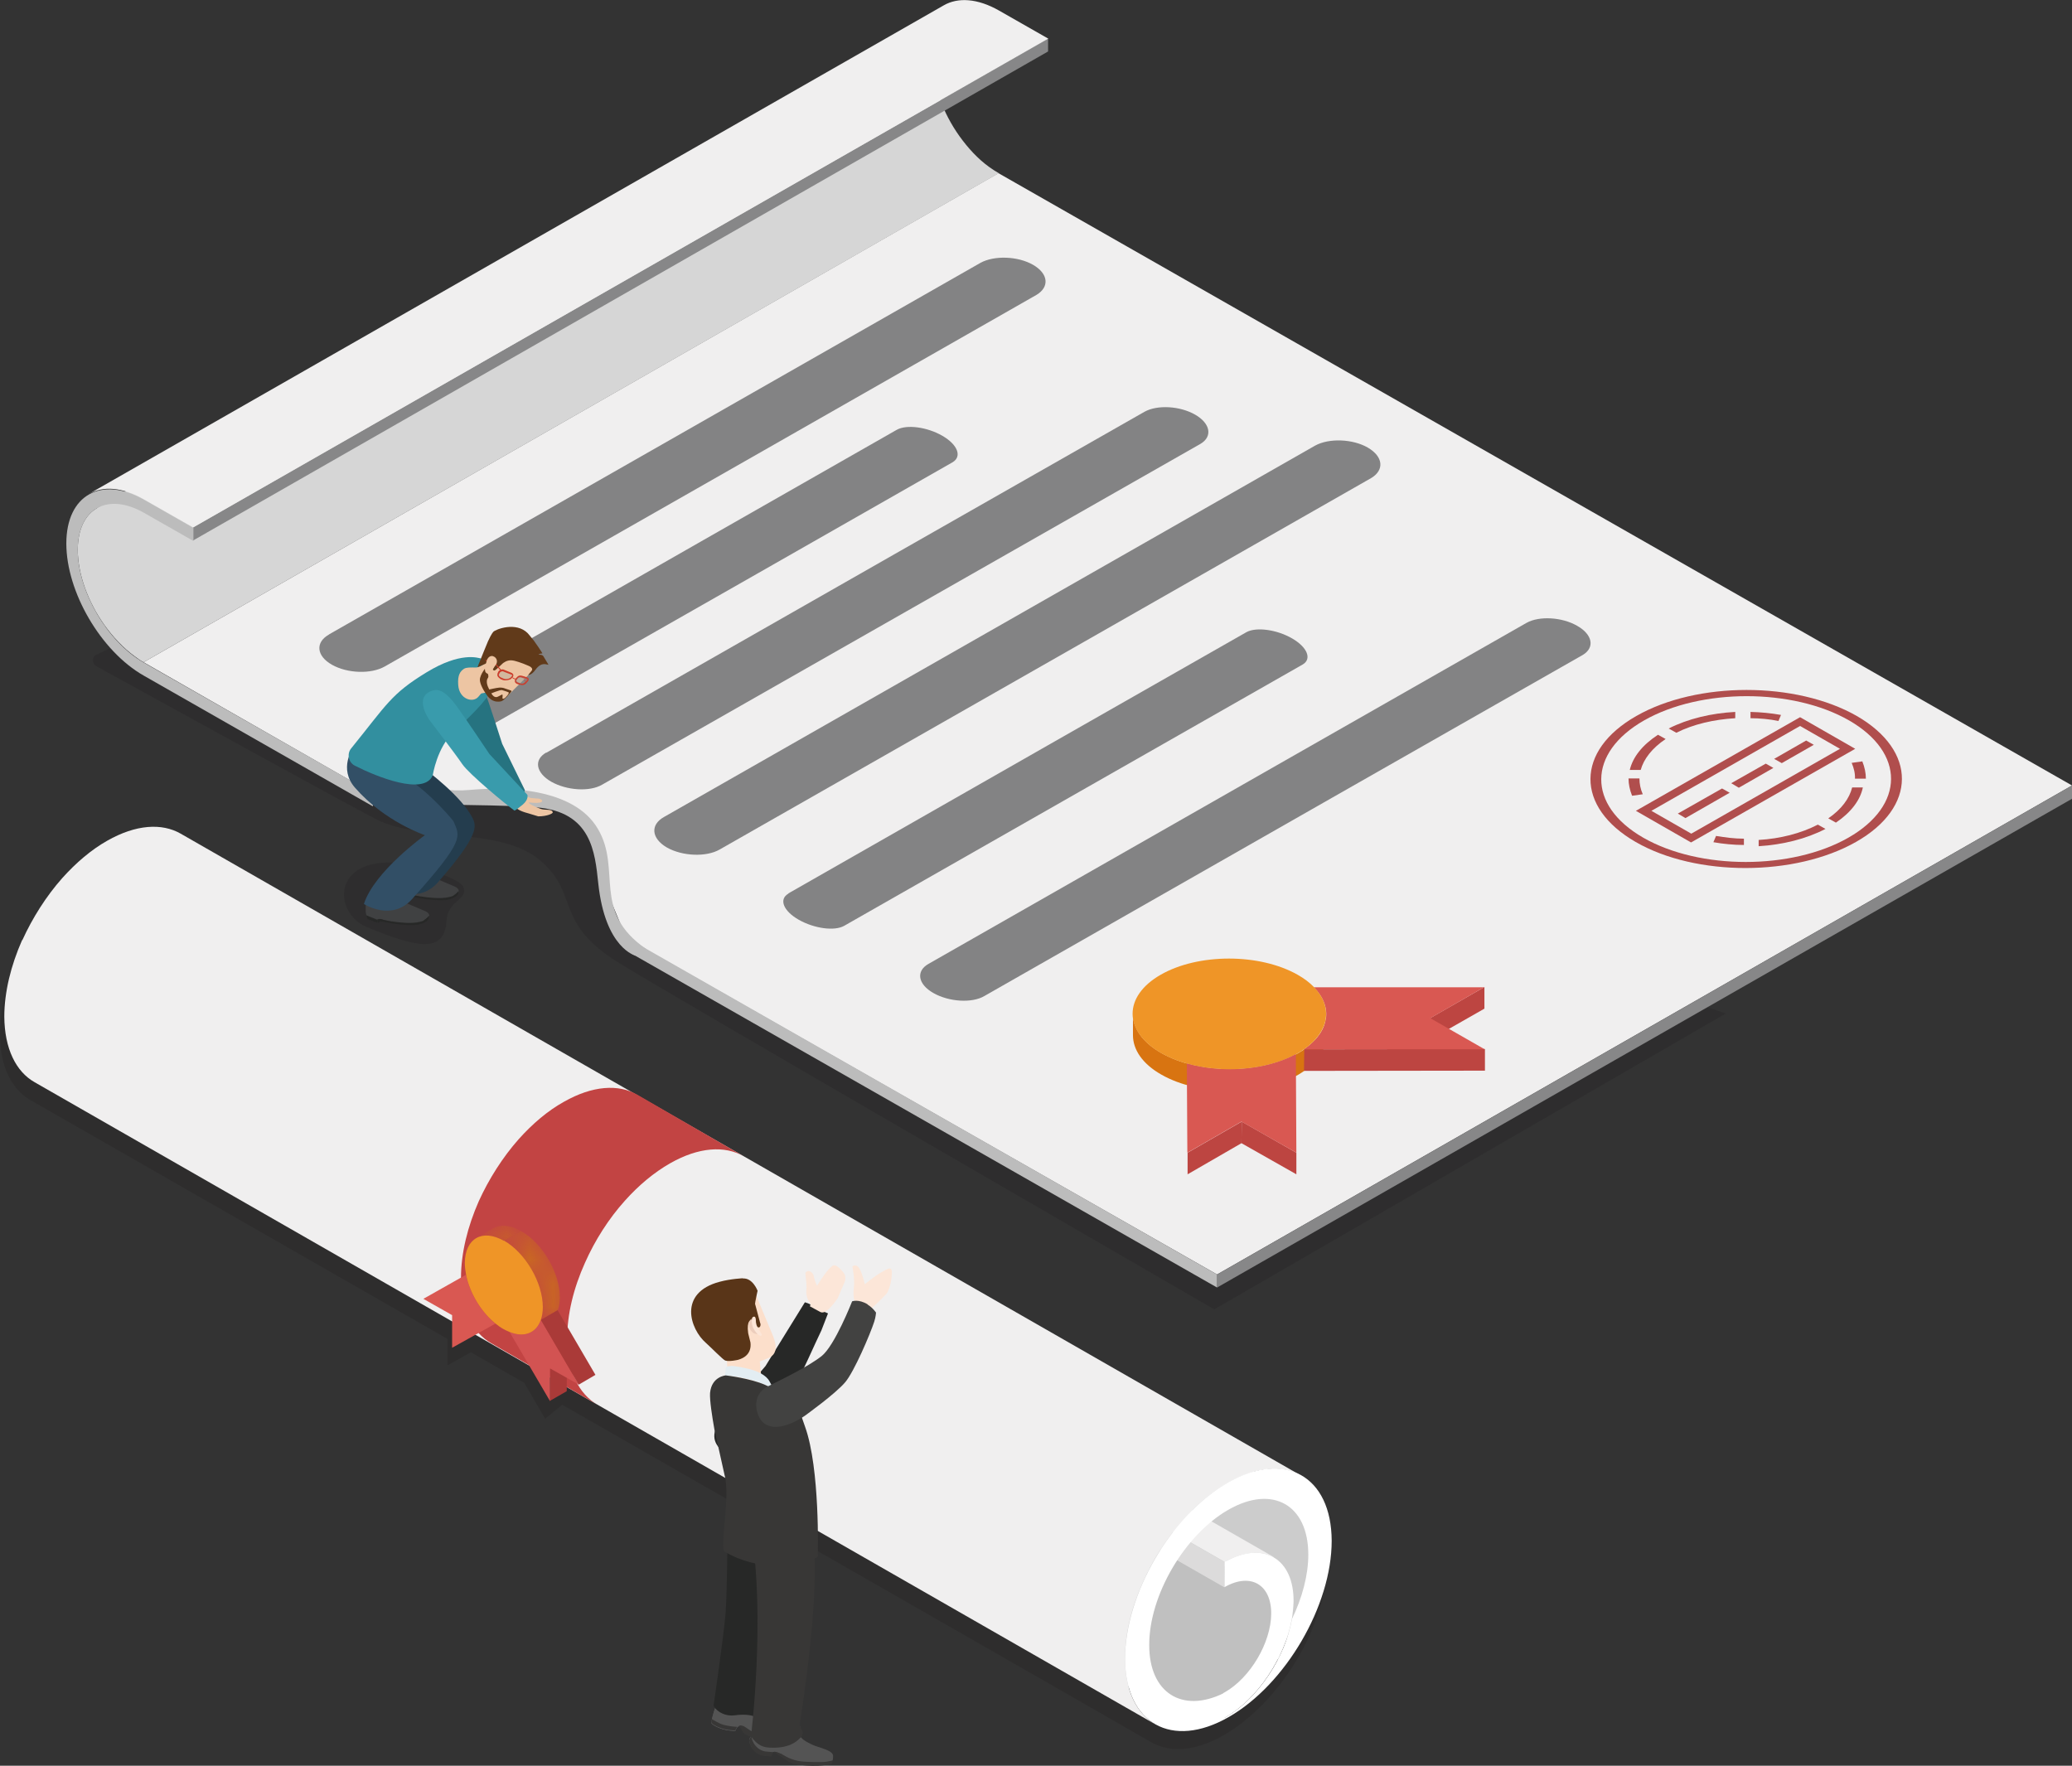 <svg width="88" height="75" viewBox="0 0 88 75" fill="none" xmlns="http://www.w3.org/2000/svg">
<rect x="0" y="0" width="88" height="75" fill="#333333" stroke="none"/>
<g clip-path="url(#clip0_63_822)">
<g style="mix-blend-mode:multiply" opacity="0.29">
<path d="M55.09 63.42C46.348 58.409 22.073 44.505 7.491 36.146C4.717 34.557 -0.011 39.536 1.84499e-05 43.94C1.84499e-05 45.305 0.497 46.264 1.284 46.723L19.008 56.874V57.993L20 57.439L22.267 58.74L23.152 60.264L23.875 59.667C23.875 59.667 48.841 73.966 48.83 73.966C51.561 75.618 56.386 70.703 56.364 66.214C56.364 63.996 55.08 63.431 55.08 63.431L55.09 63.42Z" fill="#221F20"/>
</g>
<path d="M47.513 59.507L55.306 63.644L56.234 65.798L54.303 70.447L51.539 72.516L48.938 72.27L39.871 66.715L47.513 59.507Z" fill="#CCCCCC"/>
<path d="M49.435 65.724L52.878 66.8L54.389 67.376V69.775L52.036 72.942L48.938 72.27L48.096 69.701L48.852 67.131L49.435 65.724Z" fill="#C0C0C0"/>
<path d="M54.087 66.129L6.487 38.865C5.969 38.566 5.159 38.62 4.361 39.067L52.014 66.342C52.813 65.905 53.558 65.841 54.076 66.139L54.087 66.129Z" fill="#F0EFEF"/>
<path d="M52.057 66.31C52.057 66.31 52.025 66.331 52.003 66.342V67.419C52.003 67.419 52.025 67.398 52.036 67.398C53.126 66.79 54 67.312 53.989 68.549C53.979 69.775 53.104 71.257 52.025 71.876C52.025 71.876 51.96 71.908 51.95 71.918V72.995C51.95 72.995 51.971 72.985 51.993 72.974C52.003 72.974 52.014 72.963 52.036 72.953C53.417 72.164 54.572 70.404 54.864 68.773C54.907 68.528 54.928 68.283 54.939 68.037C54.961 66.203 53.666 65.436 52.057 66.321V66.31Z" fill="white"/>
<path d="M52.003 66.342L4.404 39.078L4.393 40.155L51.993 67.419L52.003 66.342Z" fill="#DCDBDB"/>
<path d="M0.95 39.931C1.382 38.982 1.964 38.065 2.644 37.297C3.227 36.647 3.875 36.093 4.555 35.709C5.775 35.016 6.875 34.952 7.674 35.41L55.274 62.685C54.475 62.226 53.374 62.29 52.154 62.983C51.464 63.378 50.816 63.922 50.233 64.572C49.542 65.34 48.96 66.257 48.539 67.206C48.053 68.283 47.772 69.413 47.783 70.458C47.783 71.823 48.28 72.782 49.068 73.241L1.468 45.966C0.68 45.518 0.194 44.548 0.183 43.183C0.183 42.138 0.464 41.008 0.939 39.931H0.95Z" fill="#F0EFEF"/>
<path d="M56.558 65.446C56.558 68.197 54.605 71.545 52.187 72.931C49.769 74.317 47.794 73.209 47.783 70.458C47.783 67.707 49.737 64.359 52.154 62.973C54.572 61.587 56.547 62.695 56.558 65.446ZM51.949 72.985C51.949 72.985 51.982 72.974 52.003 72.963C52.014 72.963 52.025 72.953 52.047 72.942C53.428 72.153 54.583 70.394 54.874 68.762C55.306 67.867 55.565 66.907 55.565 66.033C55.565 63.911 54.043 63.058 52.176 64.124C50.309 65.19 48.798 67.771 48.809 69.882C48.809 71.908 50.212 72.782 51.971 71.918V72.995L51.949 72.985Z" fill="white"/>
<path d="M20.335 51.02C20.767 50.071 21.35 49.154 22.03 48.386C22.613 47.736 23.26 47.181 23.951 46.798C25.171 46.105 26.271 46.041 27.07 46.499L31.582 49.111C30.783 48.653 29.682 48.717 28.463 49.41C27.772 49.804 27.124 50.348 26.541 50.999C25.851 51.766 25.268 52.683 24.847 53.632C24.361 54.709 24.08 55.84 24.091 56.884C24.091 58.249 24.588 59.209 25.376 59.667L20.864 57.055C20.076 56.607 19.59 55.637 19.579 54.272C19.579 53.227 19.86 52.097 20.335 51.02Z" fill="#C24443"/>
<mask id="mask0_63_822" style="mask-type:luminance" maskUnits="userSpaceOnUse" x="19" y="53" width="3" height="4">
<path d="M21.76 55.797C21.155 55.296 20.67 54.496 20.519 53.728L19.795 54.144C19.947 54.912 20.432 55.722 21.037 56.213C21.253 56.085 21.544 55.925 21.76 55.797Z" fill="white"/>
</mask>
<g mask="url(#mask0_63_822)">
<path d="M21.037 56.213L21.76 55.797C21.155 55.296 20.67 54.496 20.519 53.728L19.795 54.144C19.947 54.912 20.432 55.722 21.037 56.213Z" fill="#DB4D3D"/>
</g>
<path d="M19.795 54.144L17.982 55.168L19.202 55.861V57.247L21.037 56.223C20.432 55.722 19.947 54.922 19.795 54.155V54.144Z" fill="#D95852"/>
<path d="M23.346 59.507L24.07 59.091L24.08 57.705L23.357 58.121L23.346 59.507Z" fill="#AA3A38"/>
<mask id="mask1_63_822" style="mask-type:luminance" maskUnits="userSpaceOnUse" x="21" y="56" width="3" height="1">
<path d="M23.293 56.159C23.044 56.298 22.721 56.309 22.364 56.159L21.641 56.575C22.008 56.724 22.332 56.714 22.569 56.575C22.785 56.447 23.077 56.287 23.293 56.159Z" fill="white"/>
</mask>
<g mask="url(#mask1_63_822)">
<path d="M22.569 56.575L23.293 56.159C23.044 56.298 22.721 56.309 22.364 56.159L21.641 56.575C22.008 56.724 22.332 56.714 22.569 56.575Z" fill="#DB4D3D"/>
</g>
<mask id="mask2_63_822" style="mask-type:luminance" maskUnits="userSpaceOnUse" x="21" y="52" width="3" height="5">
<path d="M22.569 56.575L23.292 56.159C23.476 56.053 23.605 55.882 23.692 55.648C23.746 55.488 23.778 55.317 23.778 55.104C23.778 54.069 23.044 52.801 22.127 52.289L21.404 52.705C22.321 53.227 23.055 54.485 23.055 55.53C23.055 55.733 23.023 55.914 22.969 56.074C22.882 56.309 22.753 56.479 22.569 56.575Z" fill="white"/>
</mask>
<g mask="url(#mask2_63_822)">
<path d="M22.569 56.575L23.292 56.159C23.476 56.053 23.605 55.882 23.692 55.648C23.746 55.488 23.778 55.317 23.778 55.104C23.778 54.069 23.044 52.801 22.127 52.289L21.404 52.705C22.321 53.227 23.055 54.485 23.055 55.53C23.055 55.733 23.023 55.914 22.969 56.074C22.882 56.309 22.753 56.479 22.569 56.575Z" fill="#CB7317"/>
</g>
<path d="M22.969 56.063C22.774 56.618 22.267 56.831 21.641 56.575L23.357 59.507V58.121L24.588 58.814L22.98 56.063H22.969Z" fill="#D25352"/>
<path d="M24.577 58.814L25.289 58.398L23.681 55.648L22.969 56.063L24.577 58.814Z" fill="#AA3A38"/>
<mask id="mask3_63_822" style="mask-type:luminance" maskUnits="userSpaceOnUse" x="20" y="52" width="3" height="1">
<path d="M20.95 52.182L20.227 52.598C20.529 52.427 20.939 52.449 21.404 52.715L22.127 52.3C21.663 52.033 21.253 52.012 20.95 52.182Z" fill="white"/>
</mask>
<g mask="url(#mask3_63_822)">
<path d="M21.404 52.705L22.127 52.289C21.663 52.022 21.253 52.001 20.95 52.172L20.227 52.587C20.529 52.417 20.939 52.438 21.404 52.705Z" fill="#CB7317"/>
</g>
<path d="M21.404 52.705C20.486 52.182 19.752 52.598 19.741 53.643C19.741 53.803 19.763 53.973 19.795 54.144C19.947 54.912 20.432 55.722 21.037 56.213C21.155 56.309 21.274 56.394 21.393 56.458C21.479 56.501 21.555 56.543 21.641 56.575C22.267 56.831 22.774 56.618 22.969 56.063C23.023 55.914 23.055 55.722 23.055 55.52C23.055 54.485 22.321 53.216 21.404 52.694V52.705Z" fill="#EF9527"/>
<path opacity="0.25" d="M73.288 43.055L51.572 55.616C51.572 55.616 27.966 41.968 26.185 40.837C23.519 39.142 24.609 37.969 22.947 36.551C21.285 35.133 18.036 35.751 16.093 34.856C15.489 34.578 6.303 29.514 4.091 28.298C3.897 28.192 3.897 27.904 4.091 27.808L14.463 22.956L73.288 43.045V43.055Z" fill="#221F20"/>
<path d="M4.123 21.57L40.433 0.81C39.925 1.098 39.612 1.717 39.612 2.58C39.612 3.625 40.055 4.809 40.746 5.779C41.113 6.291 41.534 6.749 42.009 7.091C42.138 7.187 42.278 7.272 42.419 7.357L6.098 28.128C5.958 28.053 5.829 27.957 5.699 27.861C5.235 27.52 4.803 27.061 4.436 26.55C3.745 25.579 3.303 24.396 3.303 23.351C3.303 22.477 3.616 21.869 4.123 21.581V21.57Z" fill="#D6D6D6"/>
<path d="M8.203 22.956L44.513 2.186V1.642L8.203 22.402V22.956Z" fill="#878788"/>
<path d="M40.087 0.224C40.681 -0.117 41.512 -0.075 42.429 0.448L44.523 1.642L8.203 22.402L6.109 21.208C5.192 20.685 4.371 20.632 3.767 20.984L40.087 0.224Z" fill="#F0EFEF"/>
<path d="M51.69 54.133L88 33.363L42.408 7.357L6.098 28.128L16.439 34.045L19.634 33.789L23.562 34.013L25.128 35.197L25.516 37.233L26.606 39.856L51.69 54.133Z" fill="#F0EFEF"/>
<path d="M51.69 54.688L88 33.928V33.363L51.69 54.134V54.688Z" fill="#878788"/>
<path d="M18.241 29.578C17.82 29.812 18.015 30.314 18.662 30.687C19.32 31.071 20.195 31.177 20.616 30.943L32.165 24.364L40.465 19.63C40.864 19.384 40.67 18.883 40.023 18.51C39.375 18.137 38.511 18.02 38.09 18.254L29.79 22.988L18.252 29.578H18.241Z" fill="#838384"/>
<path d="M39.429 40.944C38.889 41.253 38.986 41.808 39.645 42.181C40.303 42.554 41.275 42.618 41.803 42.309L56.591 33.875L67.222 27.819C67.74 27.509 67.643 26.955 66.985 26.582C66.337 26.209 65.377 26.155 64.837 26.454L54.216 32.51L39.429 40.944Z" fill="#838384"/>
<path d="M33.482 37.959C33.072 38.193 33.266 38.694 33.924 39.067C34.583 39.441 35.446 39.558 35.856 39.323L47.19 32.862L55.328 28.224C55.727 27.989 55.522 27.488 54.874 27.115C54.227 26.741 53.363 26.624 52.943 26.848L44.804 31.486L33.482 37.948V37.959Z" fill="#838384"/>
<path d="M28.193 34.706C27.61 35.037 27.664 35.613 28.322 35.997C28.981 36.37 29.995 36.413 30.567 36.082L46.671 26.902L58.242 20.302C58.803 19.96 58.749 19.395 58.091 19.011C57.443 18.638 56.44 18.606 55.857 18.926L44.286 25.526L28.193 34.706Z" fill="#838384"/>
<path d="M23.195 31.966C22.656 32.276 22.764 32.83 23.411 33.203C24.07 33.576 25.041 33.64 25.57 33.331L40.357 24.908L50.989 18.851C51.507 18.542 51.41 17.988 50.762 17.614C50.115 17.241 49.154 17.188 48.614 17.487L37.983 23.543L23.195 31.977V31.966Z" fill="#838384"/>
<path d="M13.967 26.955C13.384 27.285 13.438 27.861 14.096 28.234C14.755 28.608 15.759 28.64 16.341 28.309L32.445 19.129L44.016 12.528C44.588 12.187 44.523 11.622 43.876 11.249C43.228 10.876 42.224 10.844 41.642 11.164L30.071 17.764L13.978 26.944L13.967 26.955Z" fill="#838384"/>
<path d="M78.858 30.41C81.427 31.892 81.416 34.291 78.825 35.762C76.235 37.233 72.036 37.244 69.467 35.762C66.898 34.28 66.909 31.881 69.5 30.41C72.079 28.938 76.278 28.938 78.858 30.41ZM78.502 35.581C80.909 34.205 80.919 31.977 78.534 30.601C76.138 29.226 72.231 29.226 69.824 30.601C67.417 31.977 67.395 34.205 69.791 35.581C72.187 36.956 76.095 36.956 78.502 35.581Z" fill="#B04E4D"/>
<path d="M73.526 33.267L73.85 33.459L75.317 32.617L74.994 32.435L73.526 33.267Z" fill="#B04E4D"/>
<path d="M70.871 30.943L71.194 31.124C71.918 30.761 72.792 30.559 73.698 30.506V30.239C72.684 30.292 71.691 30.527 70.871 30.943Z" fill="#B04E4D"/>
<path d="M70.417 31.209C69.748 31.646 69.349 32.158 69.219 32.702H69.683C69.813 32.233 70.169 31.774 70.741 31.39L70.417 31.209Z" fill="#B04E4D"/>
<path d="M74.692 35.677V35.943C75.717 35.879 76.71 35.634 77.53 35.208L77.206 35.026C76.483 35.4 75.609 35.623 74.692 35.677Z" fill="#B04E4D"/>
<path d="M69.165 33.065C69.165 33.31 69.219 33.555 69.316 33.8L69.77 33.736C69.672 33.512 69.629 33.288 69.629 33.065H69.165Z" fill="#B04E4D"/>
<path d="M74.346 30.239V30.506C74.745 30.506 75.156 30.548 75.533 30.623L75.641 30.367C75.22 30.292 74.789 30.25 74.346 30.239Z" fill="#B04E4D"/>
<path d="M78.642 32.403C78.739 32.627 78.793 32.851 78.782 33.075H79.246C79.246 32.83 79.192 32.585 79.095 32.339L78.642 32.403Z" fill="#B04E4D"/>
<path d="M71.259 34.557L71.583 34.749L73.461 33.672L73.137 33.491L71.259 34.557Z" fill="#B04E4D"/>
<path d="M78.793 31.806L71.82 35.783L69.478 34.44L76.451 30.463L78.793 31.806ZM71.831 35.41L78.145 31.806L76.451 30.836L70.137 34.44L71.831 35.41Z" fill="#B04E4D"/>
<path d="M75.35 32.233L75.674 32.414L77.034 31.636L76.71 31.454L75.35 32.233Z" fill="#B04E4D"/>
<path d="M78.663 33.448C78.545 33.917 78.21 34.376 77.649 34.76L77.973 34.941C78.62 34.504 79.009 33.981 79.117 33.448H78.653H78.663Z" fill="#B04E4D"/>
<path d="M72.878 35.517L72.77 35.773C73.191 35.847 73.634 35.89 74.066 35.89V35.623C73.666 35.623 73.267 35.57 72.878 35.506V35.517Z" fill="#B04E4D"/>
<path d="M55.393 44.569C55.317 44.623 55.231 44.676 55.144 44.729C53.547 45.646 50.946 45.646 49.327 44.729C48.517 44.271 48.107 43.663 48.118 43.055V43.972C48.118 44.58 48.517 45.188 49.327 45.646C50.935 46.563 53.536 46.563 55.144 45.646C55.231 45.593 55.317 45.539 55.393 45.486C56.019 45.049 56.332 44.527 56.332 43.993V43.077C56.332 43.61 56.019 44.143 55.393 44.569Z" fill="#D87411"/>
<mask id="mask4_63_822" style="mask-type:luminance" maskUnits="userSpaceOnUse" x="55" y="41" width="2" height="3">
<path d="M56.332 43.993C56.332 43.599 56.159 43.194 55.814 42.842V41.925C56.17 42.277 56.343 42.682 56.332 43.077C56.332 43.354 56.332 43.716 56.332 43.993Z" fill="white"/>
</mask>
<g mask="url(#mask4_63_822)">
<path d="M56.332 43.077V43.993C56.332 43.599 56.159 43.194 55.814 42.842V41.925C56.17 42.277 56.343 42.682 56.332 43.077Z" fill="#DB4D3D"/>
</g>
<path d="M63.045 41.925V42.842L60.746 44.153L60.757 43.236L63.045 41.925Z" fill="#BD4541"/>
<path d="M63.067 44.559V45.476L55.382 45.486L55.393 44.569L63.067 44.559Z" fill="#BD4541"/>
<path d="M63.045 41.925L60.746 43.247L63.056 44.569H55.382C56.483 43.823 56.623 42.767 55.803 41.936H63.045V41.925Z" fill="#D95852"/>
<path d="M55.112 41.403C55.393 41.562 55.619 41.733 55.803 41.925C56.612 42.757 56.472 43.812 55.382 44.569C55.306 44.623 55.22 44.676 55.134 44.729C53.536 45.646 50.935 45.646 49.316 44.729C47.708 43.812 47.697 42.319 49.294 41.403C50.892 40.486 53.493 40.486 55.112 41.403Z" fill="#EF9527"/>
<path d="M55.058 48.962V49.879L52.727 48.557L52.737 47.64L55.058 48.962Z" fill="#BD4541"/>
<path d="M52.737 47.64L52.727 48.557L50.438 49.879V48.962L52.737 47.64Z" fill="#BD4541"/>
<path d="M55.036 44.782L55.058 48.962L52.727 47.64L50.428 48.962L50.406 45.177C51.906 45.603 53.752 45.465 55.026 44.782H55.036Z" fill="#D95852"/>
<path d="M26.984 40.038L26.844 40.517L51.69 54.688V54.133L26.984 40.038Z" fill="#BCBCBC"/>
<path d="M15.899 33.725L6.098 28.138C4.555 27.253 3.303 25.11 3.303 23.362C3.303 21.602 4.566 20.898 6.12 21.784L8.214 22.978V22.423L6.12 21.229C4.307 20.195 2.817 21.026 2.817 23.084C2.817 25.142 4.285 27.659 6.098 28.693L15.834 34.248L15.899 33.725Z" fill="#BCBCBC"/>
<path opacity="0.25" d="M17.248 36.679C17.248 36.679 19.482 37.223 19.677 37.671C19.914 38.215 19.008 38.236 18.964 39.11C18.889 40.443 17.831 40.326 15.553 39.366C14.15 38.78 14.01 36.253 17.248 36.679Z" fill="#221F20"/>
<path d="M26.995 40.592C26.995 40.592 25.7 40.294 25.408 37.511C25.268 36.21 25.127 34.472 22.764 34.291C20.4 34.109 16.849 34.323 16.363 33.779C15.877 33.235 16.395 32.937 16.395 32.937C16.395 32.937 18.317 33.704 19.925 33.555C21.533 33.406 24.361 33.459 25.387 35.197C26.423 36.935 25.106 38.694 27.437 40.304L26.984 40.581L26.995 40.592Z" fill="#BCBCBC"/>
<path d="M17.896 36.956L18.144 37.159C18.144 37.159 19.169 37.596 19.245 37.628C19.32 37.66 19.504 37.724 19.482 37.873C19.482 37.905 19.482 37.926 19.461 37.959C19.385 38.076 19.223 38.118 19.072 38.151C18.748 38.214 18.058 38.129 18.058 38.129C17.853 38.108 17.518 38.023 17.486 37.99C17.486 37.99 17.313 37.948 17.28 38.001C17.28 38.023 17.28 38.118 17.291 38.14L16.86 37.98C16.86 37.98 16.795 37.767 16.773 37.681V37.084L17.885 36.935L17.896 36.956Z" fill="#404142"/>
<path d="M19.256 38.044C19.169 38.087 19.051 38.108 18.932 38.129C18.457 38.193 17.734 38.054 17.734 38.054C17.658 38.044 17.389 37.98 17.389 37.98C17.389 37.98 17.28 37.99 17.28 38.012L17.302 38.151L17.41 38.076C17.41 38.076 17.745 38.14 17.799 38.151C17.799 38.151 18.5 38.278 18.975 38.225C19.126 38.204 19.375 38.118 19.461 37.98C19.472 37.959 19.493 37.895 19.472 37.852C19.472 37.852 19.364 37.98 19.245 38.044H19.256Z" fill="#272827"/>
<path d="M17.28 38.012L16.805 37.82C16.805 37.82 16.849 37.99 16.86 37.99L17.291 38.151C17.291 38.151 17.291 38.054 17.291 38.012H17.28Z" fill="#272827"/>
<path d="M16.644 38.001L16.892 38.204C16.892 38.204 17.917 38.641 17.993 38.673C18.069 38.705 18.252 38.769 18.23 38.918C18.23 38.95 18.23 38.972 18.209 39.004C18.133 39.121 17.971 39.163 17.82 39.196C17.496 39.259 16.806 39.185 16.806 39.185C16.601 39.163 16.266 39.078 16.234 39.046C16.234 39.046 16.061 39.004 16.029 39.057C16.029 39.078 16.029 39.174 16.039 39.196L15.607 39.035C15.607 39.035 15.543 38.822 15.532 38.737V38.321L16.644 37.991V38.001Z" fill="#404142"/>
<path d="M18.004 39.1C17.917 39.142 17.799 39.163 17.68 39.185C17.205 39.249 16.482 39.11 16.482 39.11C16.406 39.1 16.137 39.036 16.137 39.036C16.137 39.036 16.029 39.046 16.029 39.068L16.05 39.206L16.158 39.132C16.158 39.132 16.493 39.196 16.547 39.206C16.547 39.206 17.248 39.334 17.723 39.281C17.874 39.26 18.122 39.174 18.209 39.025C18.22 39.004 18.241 38.94 18.22 38.897C18.22 38.897 18.112 39.025 17.993 39.089L18.004 39.1Z" fill="#272827"/>
<path d="M16.029 39.068L15.554 38.876C15.554 38.876 15.597 39.046 15.608 39.046L16.039 39.206C16.039 39.206 16.039 39.099 16.039 39.068H16.029Z" fill="#272827"/>
<path d="M16.082 31.071C16.082 31.071 15.456 31.945 16.169 32.755C17.432 34.205 19.137 34.77 19.137 34.77C19.137 34.77 16.989 36.316 16.547 37.692C16.547 37.692 17.734 38.46 18.597 37.479C20.357 35.464 20.249 35.09 20.055 34.717C19.59 33.832 18.23 32.787 17.723 32.425C17.41 32.212 16.082 31.06 16.082 31.06V31.071Z" fill="#243D4E"/>
<path d="M14.992 31.774C14.992 31.774 14.366 32.649 15.079 33.459C16.341 34.909 18.047 35.474 18.047 35.474C18.047 35.474 15.899 37.01 15.456 38.396C15.456 38.396 16.633 39.163 17.507 38.182C19.752 35.677 19.536 35.538 19.267 34.898C19.212 34.781 17.54 32.862 16.579 32.777C16.201 32.745 14.992 31.774 14.992 31.774Z" fill="#324F66"/>
<path d="M21.652 28.544C21.652 28.544 21.652 28.522 21.663 28.522L21.878 28.501C21.878 28.501 21.965 28.501 21.986 28.533L22.353 28.938L22.321 28.97L21.954 28.554C21.954 28.554 21.922 28.533 21.9 28.533H21.717C21.717 28.533 21.684 28.544 21.673 28.533H21.663L21.652 28.544Z" fill="#CB3C2B"/>
<path d="M21.641 33.971C21.404 33.672 20.357 32.148 20.206 31.689C20.054 31.22 19.461 29.706 19.461 29.706C19.461 29.706 19.353 28.725 19.882 28.618C20.184 28.554 20.4 28.906 20.616 29.45C20.767 29.834 21.328 31.593 21.328 31.593L22.289 33.555C22.289 33.555 22.321 33.704 22.019 33.832C21.868 33.896 21.673 33.981 21.652 33.96L21.641 33.971Z" fill="#267380"/>
<path d="M20.939 29.098C20.799 29.61 20.314 30.1 19.277 31.081C18.554 31.753 18.381 32.926 18.381 32.926C18.025 33.811 16.007 33.001 15.068 32.521C14.798 32.382 14.722 32.02 14.917 31.785C16.439 29.908 16.601 29.482 18.122 28.554C19.558 27.68 20.292 27.936 20.465 27.979L20.659 28.512C20.659 28.512 21.026 28.767 20.929 29.109L20.939 29.098Z" fill="#328F9F"/>
<path d="M20.81 27.979C20.81 27.979 20.475 28.341 20.227 28.352C19.979 28.352 19.817 28.341 19.709 28.405C19.547 28.512 19.428 28.672 19.461 29.098C19.504 29.706 20.087 29.866 20.314 29.599C20.421 29.471 20.432 29.45 20.465 29.45C20.994 29.365 21.306 29.162 21.306 29.162L20.81 27.979Z" fill="#EDC5A3"/>
<path d="M22.181 27.637L21.479 27.168L20.594 28.405C20.54 28.501 20.486 28.576 20.454 28.65C20.411 28.735 20.4 28.842 20.454 28.981C20.454 28.981 20.529 29.237 20.648 29.418C20.702 29.503 20.994 30.026 21.458 29.652C21.522 29.599 22.472 28.64 22.472 28.64L22.98 28.01L22.181 27.648V27.637Z" fill="#EDC5A3"/>
<path d="M23.282 28.234C23.206 28.234 23.001 28.096 22.742 28.448C22.559 28.703 22.429 28.661 22.429 28.672C22.429 28.672 22.505 28.586 22.58 28.49C22.656 28.394 22.526 28.309 22.44 28.277C22.127 28.138 21.879 28.074 21.835 28.064C21.641 28.021 21.512 28.064 21.371 28.16L21.166 28.352C21.101 28.405 21.015 28.512 20.961 28.469C20.907 28.426 20.929 28.437 20.961 28.362C20.961 28.362 21.08 27.957 20.929 27.925C20.767 27.893 20.648 28.16 20.648 28.181L20.281 28.341C20.281 28.341 20.335 28.181 20.411 28.01C20.529 27.723 20.562 27.627 20.605 27.531C20.778 27.083 20.896 26.901 20.95 26.838C21.047 26.731 21.922 26.39 22.418 26.901C22.451 26.933 22.634 27.168 22.666 27.2C22.688 27.221 23.055 27.755 23.034 27.755C22.926 27.755 22.861 27.808 22.872 27.808C22.882 27.808 23.034 27.797 23.077 27.872C23.228 28.117 23.293 28.234 23.293 28.234H23.282Z" fill="#613A1A"/>
<path d="M20.594 28.416C20.594 28.416 20.821 28.682 20.713 28.81C20.659 28.885 20.659 29.045 20.745 29.215C20.831 29.386 20.918 29.61 21.069 29.61C21.145 29.61 21.242 29.535 21.317 29.503C21.382 29.482 21.317 29.652 21.35 29.674C21.404 29.716 21.576 29.535 21.576 29.535C21.576 29.535 21.393 29.77 21.274 29.791C21.166 29.812 20.907 29.844 20.691 29.546C20.475 29.247 20.346 28.959 20.389 28.799C20.432 28.64 20.497 28.544 20.594 28.405V28.416Z" fill="#613A1A"/>
<path d="M21.749 34.088C21.749 34.088 21.792 34.28 21.889 34.312C21.997 34.355 22.03 34.44 22.44 34.547L22.861 34.675C23.228 34.675 23.487 34.557 23.476 34.504C23.444 34.344 23.163 34.429 22.958 34.355C22.721 34.269 22.451 34.141 22.462 34.088C22.462 34.067 22.688 34.131 22.936 34.088C23.087 34.056 23.012 33.971 22.969 33.95C22.872 33.907 22.85 33.928 22.559 33.896C22.451 33.896 22.159 33.64 21.954 33.79C21.879 33.843 21.782 34.003 21.738 34.088H21.749Z" fill="#EDC5A3"/>
<path d="M20.605 28.064C20.605 28.064 20.605 28.042 20.616 28.042L20.831 28.021C20.831 28.021 20.918 28.021 20.939 28.064L21.306 28.469L21.274 28.501L20.907 28.085C20.907 28.085 20.875 28.064 20.853 28.064H20.67C20.67 28.064 20.637 28.074 20.626 28.064H20.616H20.605Z" fill="#CB3C2B"/>
<path d="M22.073 29.087L21.954 29.045C21.954 29.045 21.879 29.013 21.868 28.949C21.868 28.906 21.868 28.863 21.9 28.821C21.9 28.81 21.922 28.799 21.933 28.789L21.965 28.757C22.041 28.661 22.17 28.704 22.192 28.714H22.202L22.375 28.767C22.375 28.767 22.44 28.789 22.451 28.831C22.451 28.874 22.451 28.917 22.397 28.959C22.354 29.013 22.343 29.023 22.343 29.023C22.343 29.023 22.256 29.141 22.084 29.077L22.073 29.087ZM22.159 28.778C22.159 28.778 22.051 28.746 22.008 28.799L21.976 28.831C21.976 28.831 21.965 28.853 21.954 28.863C21.933 28.885 21.922 28.906 21.933 28.927C21.933 28.949 21.976 28.97 21.986 28.981L22.095 29.023C22.213 29.066 22.278 28.991 22.278 28.991C22.278 28.991 22.278 28.981 22.343 28.927C22.386 28.885 22.375 28.863 22.375 28.863C22.375 28.863 22.364 28.842 22.354 28.842L22.17 28.789C22.17 28.789 22.17 28.789 22.159 28.789V28.778Z" fill="#CB3C2B"/>
<g opacity="0.26">
<path d="M21.371 28.512C21.371 28.512 21.274 28.512 21.231 28.554C21.209 28.576 21.209 28.576 21.209 28.586C21.209 28.586 21.209 28.586 21.198 28.608C21.177 28.64 21.166 28.661 21.177 28.693C21.188 28.746 21.253 28.789 21.253 28.789C21.253 28.789 21.285 28.81 21.404 28.853C21.522 28.895 21.652 28.831 21.652 28.831C21.652 28.831 21.684 28.821 21.727 28.767C21.749 28.735 21.771 28.714 21.76 28.693C21.76 28.672 21.727 28.661 21.717 28.65L21.36 28.512H21.371Z" fill="#859292"/>
</g>
<path opacity="0.45" d="M22.17 28.757C22.17 28.757 22.051 28.725 21.986 28.789L21.954 28.831C21.954 28.831 21.933 28.853 21.922 28.863C21.9 28.895 21.889 28.917 21.9 28.938C21.9 28.97 21.943 28.991 21.954 28.991L22.084 29.034C22.224 29.087 22.299 28.991 22.299 28.991C22.299 28.991 22.31 28.981 22.375 28.917C22.418 28.874 22.418 28.842 22.418 28.842C22.418 28.831 22.397 28.821 22.386 28.821L22.181 28.757C22.181 28.757 22.181 28.757 22.17 28.757Z" fill="#859292"/>
<path d="M21.922 28.842C21.922 28.842 21.9 28.863 21.835 28.842C21.771 28.821 21.727 28.757 21.727 28.757L21.922 28.842Z" fill="#CB3C2B"/>
<path d="M20.994 27.893C21.177 28.021 21.08 28.202 21.08 28.202L20.832 28.565C20.832 28.565 20.767 28.64 20.691 28.608C20.573 28.554 20.594 28.437 20.616 28.309C20.616 28.309 20.659 28.117 20.659 28.106C20.691 27.946 20.832 27.787 21.004 27.904L20.994 27.893Z" fill="#EDC5A3"/>
<path d="M21.382 28.895C21.263 28.853 21.231 28.831 21.231 28.821C21.231 28.821 21.145 28.767 21.123 28.693C21.123 28.65 21.123 28.597 21.155 28.554C21.155 28.554 21.155 28.554 21.155 28.544C21.155 28.544 21.155 28.533 21.188 28.501C21.253 28.426 21.339 28.426 21.382 28.437L21.717 28.576C21.717 28.576 21.782 28.597 21.803 28.661C21.803 28.703 21.803 28.746 21.749 28.789C21.695 28.853 21.663 28.863 21.652 28.863C21.652 28.863 21.501 28.927 21.36 28.885L21.382 28.895ZM21.371 28.512C21.371 28.512 21.285 28.512 21.242 28.554C21.22 28.576 21.22 28.576 21.22 28.586C21.22 28.586 21.22 28.586 21.209 28.608C21.188 28.64 21.177 28.661 21.188 28.682C21.199 28.735 21.263 28.767 21.263 28.767C21.263 28.767 21.296 28.789 21.404 28.831C21.522 28.874 21.641 28.81 21.641 28.81C21.641 28.81 21.674 28.799 21.717 28.746C21.738 28.714 21.76 28.693 21.749 28.682C21.749 28.661 21.717 28.65 21.706 28.65L21.371 28.522V28.512Z" fill="#CB3C2B"/>
<g opacity="0.26">
<path d="M22.073 29.087L21.954 29.045C21.954 29.045 21.879 29.013 21.868 28.949C21.868 28.906 21.868 28.863 21.9 28.821C21.9 28.81 21.922 28.799 21.933 28.789L21.965 28.757C22.041 28.661 22.17 28.704 22.192 28.714H22.202L22.375 28.767C22.375 28.767 22.44 28.789 22.451 28.831C22.451 28.874 22.451 28.917 22.397 28.959C22.354 29.013 22.343 29.023 22.343 29.023C22.343 29.023 22.256 29.141 22.084 29.077L22.073 29.087ZM22.159 28.778C22.159 28.778 22.051 28.746 22.008 28.799L21.976 28.831C21.976 28.831 21.965 28.853 21.954 28.863C21.933 28.885 21.922 28.906 21.933 28.927C21.933 28.949 21.976 28.97 21.986 28.981L22.095 29.023C22.213 29.066 22.278 28.991 22.278 28.991C22.278 28.991 22.278 28.981 22.343 28.927C22.386 28.885 22.375 28.863 22.375 28.863C22.375 28.863 22.364 28.842 22.354 28.842L22.17 28.789C22.17 28.789 22.17 28.789 22.159 28.789V28.778Z" fill="#CB3C2B"/>
</g>
<path d="M20.713 29.301C20.713 29.301 21.123 29.205 21.22 29.205C21.317 29.205 21.382 29.215 21.458 29.247C21.533 29.269 21.706 29.332 21.706 29.332C21.706 29.332 21.749 29.354 21.706 29.396C21.663 29.439 21.533 29.588 21.533 29.588L21.425 29.674C21.425 29.674 21.663 29.439 21.598 29.407C21.533 29.375 21.382 29.332 21.317 29.311C21.253 29.29 20.81 29.471 20.81 29.471L20.724 29.279V29.311L20.713 29.301Z" fill="#613A1A"/>
<path d="M21.835 34.419C21.49 34.173 19.925 32.883 19.634 32.457C19.331 32.009 18.252 30.601 18.252 30.601C18.252 30.601 17.518 29.599 18.371 29.333C18.695 29.226 19.008 29.471 19.396 29.994C19.666 30.356 20.788 32.03 20.788 32.03L22.397 33.758C22.397 33.758 22.472 33.95 22.192 34.184C22.051 34.291 21.879 34.44 21.846 34.429L21.835 34.419Z" fill="#399BAC"/>
<path d="M34.669 55.552C34.831 55.658 35.166 55.786 35.166 55.786C35.166 55.786 34.917 56.426 34.885 56.511C34.669 56.938 34.021 58.463 33.687 58.953C33.298 59.539 32.359 60.883 32.359 60.883C32.359 60.883 31.334 62.301 30.578 61.533C30.157 61.107 30.308 60.595 30.87 59.934C31.14 59.625 32.51 58.025 32.51 58.025L34.183 55.317C34.183 55.317 34.356 55.339 34.669 55.562V55.552Z" fill="#272827"/>
<path d="M34.248 54.656C34.27 54.507 34.183 54.08 34.216 54.048C34.356 53.899 34.539 54.048 34.572 54.24C34.593 54.358 34.648 54.507 34.701 54.613C34.939 54.219 35.187 53.888 35.349 53.771C35.468 53.675 35.641 53.835 35.813 54.038C35.997 54.261 35.846 54.517 35.846 54.517L35.576 55.147C35.349 55.466 35.047 55.85 34.831 55.722L34.399 55.488L34.432 55.37C34.302 55.242 34.205 55.019 34.259 54.667L34.248 54.656Z" fill="#FCE6D8"/>
<path d="M36.331 55.36C36.331 55.36 36.202 55.136 36.266 54.667C36.31 54.325 36.202 53.792 36.202 53.792C36.202 53.792 36.364 53.654 36.493 53.867C36.633 54.102 36.73 54.549 36.73 54.549C36.73 54.549 37.346 54.027 37.734 53.888C37.918 53.824 37.886 54.07 37.853 54.357C37.831 54.539 37.724 54.869 37.659 54.944C37 55.648 36.86 55.658 36.86 55.658L36.331 55.37V55.36Z" fill="#FCE6D8"/>
<path d="M34 73.347C34 73.347 33.86 73.561 34.011 73.784C34.119 73.944 34.496 74.104 34.496 74.104C34.745 74.232 35.425 74.339 35.381 74.606C35.381 74.606 35.381 74.733 35.36 74.776C35.273 74.904 35.079 74.915 34.885 74.915C34.885 74.915 34.572 74.936 34.291 74.893C33.924 74.829 33.6 74.787 33.374 74.659C33.374 74.659 33.029 74.403 32.899 74.403C32.845 74.403 32.748 74.445 32.683 74.573L32.392 74.552C31.927 74.445 31.776 73.944 31.83 73.859L32.305 72.942L33.989 73.347H34Z" fill="#545454"/>
<path d="M33.158 74.478C33.244 74.52 33.482 74.712 33.903 74.797C34.248 74.862 34.982 74.84 34.982 74.84C35.122 74.84 35.371 74.766 35.371 74.776C35.371 74.787 35.338 74.915 35.317 74.925C35.317 74.925 34.788 75.075 33.913 74.957C33.547 74.904 33.503 74.829 33.309 74.712C33.309 74.712 32.985 74.478 32.974 74.478C32.899 74.435 32.845 74.414 32.834 74.424C32.834 74.424 32.953 74.382 33.158 74.488V74.478Z" fill="#383736"/>
<path d="M32.489 74.392L32.845 74.424C32.78 74.552 32.813 74.488 32.748 74.606L32.392 74.573C31.927 74.467 31.776 73.966 31.83 73.88L31.927 73.699C31.873 73.795 32.025 74.296 32.489 74.392Z" fill="#383736"/>
<path d="M32.251 72.207C32.251 72.207 32.176 72.473 32.402 72.601C32.543 72.676 32.758 72.782 32.758 72.782C33.039 72.846 33.352 72.996 33.331 73.209C33.331 73.209 33.331 73.294 33.298 73.337C33.223 73.465 33.32 73.379 33.061 73.465C33.061 73.465 32.618 73.795 32.338 73.795C31.992 73.795 31.809 73.529 31.722 73.475C31.722 73.475 31.56 73.358 31.431 73.326C31.301 73.283 31.237 73.507 31.226 73.529C31.226 73.529 30.988 73.507 30.924 73.497C30.611 73.454 30.19 73.262 30.211 73.156C30.298 72.59 30.632 71.94 30.632 71.94L32.251 72.228V72.207Z" fill="#545454"/>
<path d="M31.593 73.326C31.701 73.369 31.949 73.625 32.316 73.678C32.629 73.721 33.039 73.401 33.039 73.401C33.169 73.369 33.287 73.315 33.32 73.241C33.32 73.273 33.298 73.305 33.298 73.326C33.255 73.454 33.104 73.475 32.985 73.497C32.985 73.497 32.705 73.944 32.435 73.912C32.089 73.88 31.668 73.699 31.571 73.593C31.528 73.539 31.453 73.358 31.42 73.326C31.388 73.283 31.334 73.305 31.334 73.326C31.334 73.326 31.398 73.241 31.604 73.326H31.593Z" fill="#383736"/>
<path d="M32.251 72.207C32.251 72.207 32.176 72.473 32.402 72.601C32.543 72.676 32.758 72.782 32.758 72.782C33.039 72.846 33.352 72.996 33.331 73.209C33.331 73.209 33.331 73.294 33.298 73.337C33.223 73.465 33.32 73.379 33.061 73.465C33.061 73.465 32.618 73.795 32.338 73.795C31.992 73.795 31.809 73.529 31.722 73.475C31.722 73.475 31.56 73.358 31.431 73.326C31.301 73.283 31.237 73.507 31.226 73.529C31.226 73.529 30.988 73.507 30.924 73.497C30.611 73.454 30.19 73.262 30.211 73.156C30.298 72.59 30.632 71.94 30.632 71.94L32.251 72.228V72.207Z" fill="#545454"/>
<path d="M31.593 73.326C31.701 73.369 31.949 73.625 32.316 73.678C32.629 73.721 33.039 73.401 33.039 73.401C33.169 73.369 33.288 73.315 33.32 73.241C33.32 73.273 33.298 73.305 33.298 73.326C33.255 73.454 33.104 73.475 32.985 73.497C32.985 73.497 32.705 73.944 32.435 73.912C32.089 73.88 31.669 73.699 31.571 73.593C31.528 73.539 31.453 73.358 31.42 73.326C31.388 73.283 31.334 73.305 31.334 73.326C31.334 73.326 31.399 73.241 31.604 73.326H31.593Z" fill="#383736"/>
<path d="M32.553 65.222L32.273 73.038C32.273 73.038 32.025 72.75 31.215 72.857C30.675 72.931 30.319 72.558 30.308 72.43C30.308 72.43 30.729 69.573 30.816 68.517C30.891 67.547 30.902 64.615 30.902 64.615L32.564 65.212L32.553 65.222Z" fill="#272827"/>
<path d="M34.496 65.137C34.917 67.355 34 73.006 34 73.006C34 73.006 33.913 73.305 34.054 73.475C34.118 73.561 34.086 73.731 34.021 73.785C33.924 73.87 33.633 74.275 32.715 74.232C32.435 74.222 32.186 74.158 31.895 73.753C31.895 73.753 32.521 68.741 31.895 64.956C31.787 64.295 34.367 64.476 34.496 65.137Z" fill="#383736"/>
<path d="M31.183 59.71L30.924 58.462L30.805 57.034L32.197 57.055L32.327 58.431C32.37 58.622 32.521 58.644 32.651 58.793L33.395 59.561C33.579 59.742 33.924 60.03 34.054 60.627L33.525 62.621L31.981 62.663L31.194 60.488C31.14 60.232 31.14 59.977 31.183 59.721V59.71Z" fill="#FCDFCB"/>
<path d="M31.032 58.025C30.87 58.025 30.826 58.057 30.816 58.153C30.816 58.249 30.816 58.26 30.794 58.356C30.783 58.441 30.816 58.431 30.816 58.431C30.816 58.431 31.658 58.484 32.327 58.761C32.802 58.953 32.845 58.974 32.845 58.974L32.683 58.676C32.553 58.42 32.176 58.217 31.658 58.111C31.658 58.111 31.237 58.015 31.032 58.015V58.025Z" fill="#E3EDF2"/>
<path d="M31.042 54.88L31.895 54.496L32.813 56.703C33.082 57.332 32.877 57.556 32.694 57.652C32.305 57.844 31.873 57.961 31.593 57.94C31.042 57.908 30.589 57.076 30.557 57.023L29.693 55.669L31.053 54.88H31.042Z" fill="#FCDFCB"/>
<path d="M31.55 54.304C31.971 54.272 32.176 54.827 32.176 54.827C32.176 54.816 32.057 55.37 32.068 55.381L32.284 56.191C32.327 56.266 32.284 56.447 32.165 56.362C32.035 56.266 32.079 56.117 31.981 56.074C31.884 56.031 31.701 56.095 31.776 56.629L31.873 57.023C31.927 57.492 31.614 57.684 31.345 57.759C31.345 57.759 30.978 57.844 30.805 57.791C30.719 57.769 30.168 57.204 29.985 57.044C29.305 56.458 28.787 54.912 30.567 54.443C31.042 54.315 31.561 54.294 31.561 54.294L31.55 54.304Z" fill="#593518"/>
<path d="M31.917 56.01C31.917 56.01 31.765 56.127 31.82 56.362C31.863 56.522 31.971 56.607 32.014 56.629C32.133 56.682 32.219 56.66 32.219 56.66C32.219 56.66 32.025 56.33 31.992 56.266C31.96 56.202 31.906 56.021 31.906 56.021L31.917 56.01Z" fill="#ECCDBC"/>
<path d="M31.992 55.935C31.992 55.935 32.089 55.871 32.1 56.053C32.1 56.234 32.143 56.319 32.186 56.405C32.23 56.479 32.359 56.682 32.359 56.682C32.359 56.682 32.348 56.799 32.219 56.703C32.154 56.661 32.068 56.554 31.981 56.394C31.949 56.33 31.873 55.968 31.992 55.935Z" fill="#FCE6D8"/>
<path d="M33.428 59.283C33.859 59.486 33.87 59.699 34.194 60.606C34.831 62.386 34.734 66.022 34.734 66.022C34.766 66.182 34.691 66.139 34.065 66.385C33.806 66.481 32.23 66.769 30.773 65.905C30.546 65.766 31.032 63.559 30.773 62.653L30.341 60.712C30.244 60.158 30.136 59.475 30.157 59.166C30.222 58.462 30.826 58.42 30.826 58.42C30.826 58.42 31.884 58.548 32.499 58.825C32.791 58.964 32.834 58.974 33.439 59.283H33.428Z" fill="#383736"/>
<path d="M36.849 55.413C37.076 55.552 37.206 55.754 37.206 55.754C37.206 55.754 37.195 55.935 37.13 56.138C36.957 56.671 36.277 58.26 35.899 58.708C35.489 59.198 34.194 60.126 34.194 60.126C34.194 60.126 33.039 60.968 32.413 60.424C32.133 60.19 31.841 59.283 32.607 58.889C33.223 58.58 34.313 58.057 34.896 57.599C35.457 57.151 36.191 55.274 36.191 55.274C36.191 55.274 36.461 55.168 36.849 55.402V55.413Z" fill="#424241"/>
<path d="M30.924 73.475C30.611 73.433 30.19 73.241 30.211 73.134C30.211 73.091 30.222 73.049 30.233 73.017C30.319 73.07 30.546 73.209 30.729 73.262C30.967 73.326 31.237 73.347 31.312 73.347C31.258 73.401 31.237 73.497 31.226 73.507C31.226 73.507 30.988 73.486 30.924 73.475Z" fill="#383736"/>
</g>
<defs>
<clipPath id="clip0_63_822">
<rect width="88" height="75" fill="white"/>
</clipPath>
</defs>
</svg>
